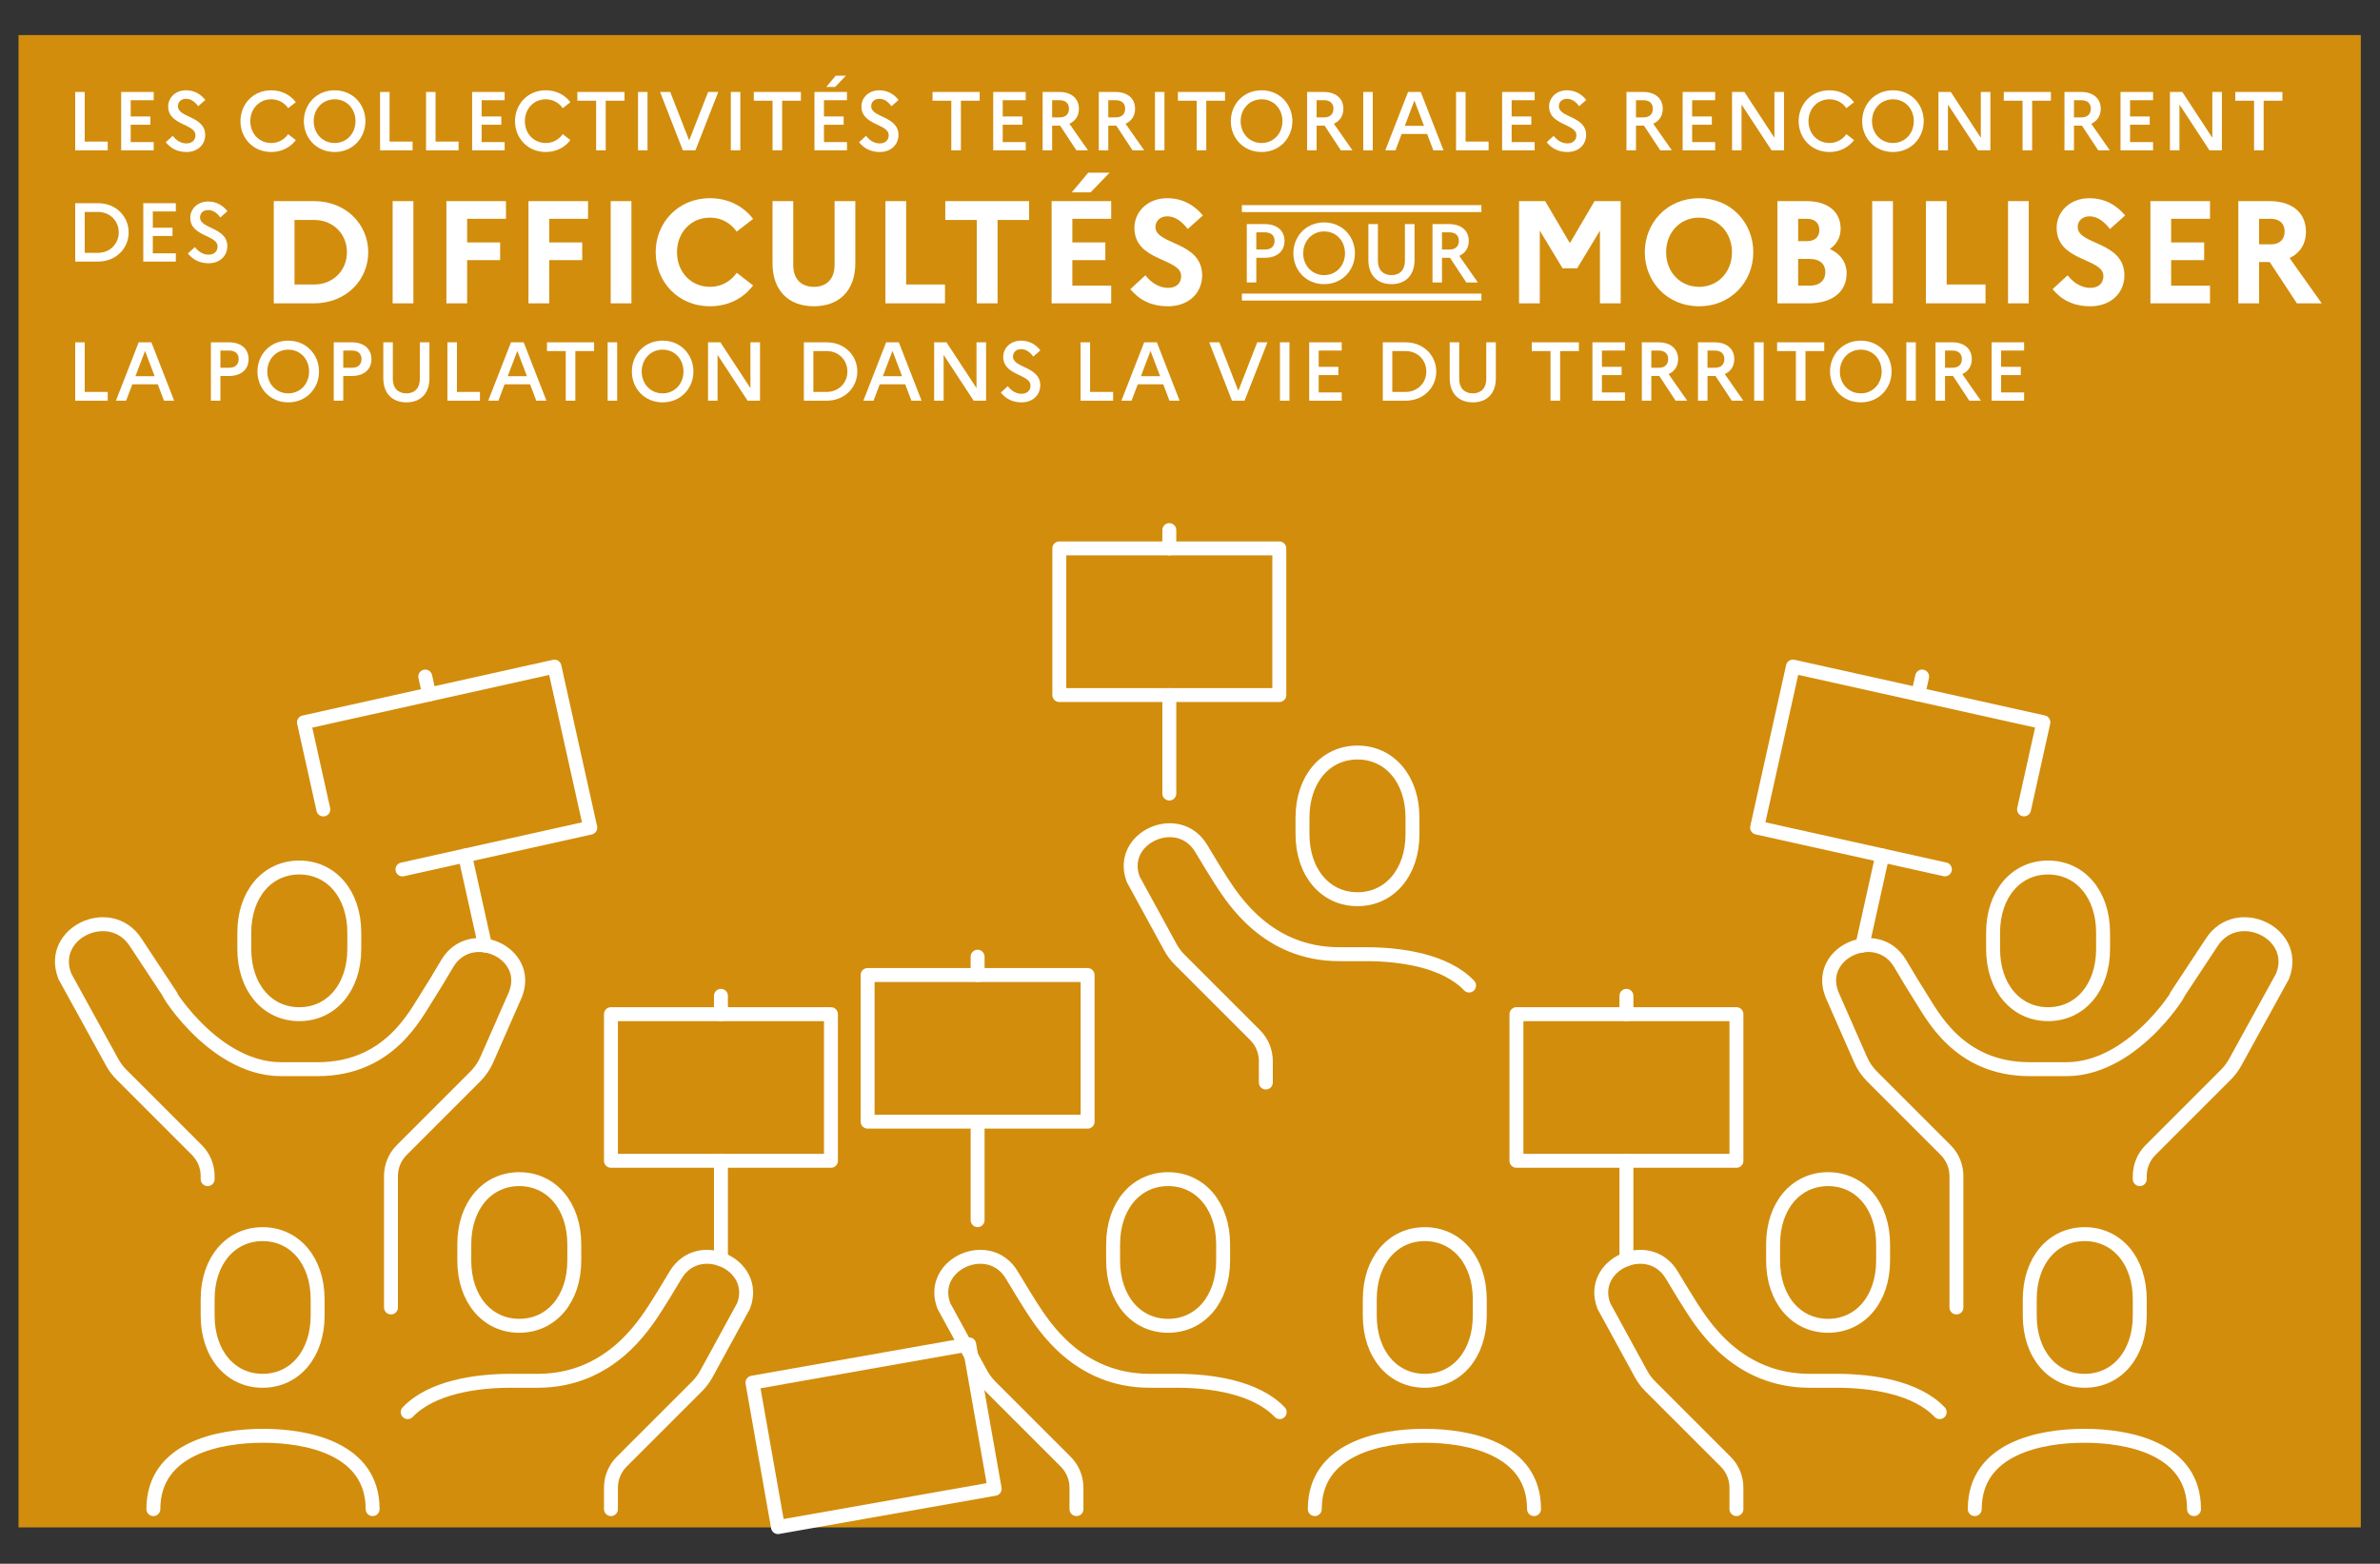 <?xml version="1.0" encoding="UTF-8" standalone="no"?>
<!DOCTYPE svg PUBLIC "-//W3C//DTD SVG 1.1//EN" "http://www.w3.org/Graphics/SVG/1.1/DTD/svg11.dtd">
<svg width="100%" height="100%" viewBox="0 0 1426 937" version="1.1" xmlns="http://www.w3.org/2000/svg" xmlns:xlink="http://www.w3.org/1999/xlink" xml:space="preserve" xmlns:serif="http://www.serif.com/" style="fill-rule:evenodd;clip-rule:evenodd;">
    <rect x="0" y="0" width="1426" height="937" fill="#333333" stroke="none"/>
    <g id="Plan-de-travail1" serif:id="Plan de travail1" transform="matrix(1,0,0,1,-262.979,-1615.73)">
        <rect x="262.979" y="1615.73" width="1425.05" height="936.653" style="fill:none;"/>
        <clipPath id="_clip1">
            <rect x="262.979" y="1615.73" width="1425.05" height="936.653"/>
        </clipPath>
        <g clip-path="url(#_clip1)">
            <g transform="matrix(4.167,0,0,4.167,11.04,3.017)">
                <g id="Calque-1" serif:id="Calque 1">
                    <g>
                        <g transform="matrix(0.684,0,0,3.586,19.954,-1006.13)">
                            <rect x="63.115" y="389.903" width="492.385" height="59.843" style="fill:rgb(210,141,13);"/>
                        </g>
                        <g transform="matrix(1,0,0,1,71.273,408.64)">
                            <path d="M0,-8.396L1.367,-8.396L1.367,-1.26L4.677,-1.26L4.677,0L0,0L0,-8.396Z" style="fill:white;fill-rule:nonzero;"/>
                        </g>
                        <g transform="matrix(1,0,0,1,77.885,408.64)">
                            <path d="M0,-8.396L4.677,-8.396L4.677,-7.209L1.367,-7.209L1.367,-4.87L4.198,-4.87L4.198,-3.682L1.367,-3.682L1.367,-1.188L4.677,-1.188L4.677,0L0,0L0,-8.396Z" style="fill:white;fill-rule:nonzero;"/>
                        </g>
                        <g transform="matrix(1,0,0,1,85.301,402.331)">
                            <path d="M0,4.221C0.54,4.929 1.224,5.313 1.967,5.313C2.783,5.313 3.262,4.832 3.262,4.137C3.262,2.458 -0.66,2.734 -0.66,-0.001C-0.66,-1.259 0.384,-2.327 1.895,-2.327C3.106,-2.327 4.018,-1.776 4.678,-0.936L3.658,-0.037C3.167,-0.709 2.591,-1.104 1.907,-1.104C1.2,-1.104 0.744,-0.648 0.744,-0.037C0.744,1.643 4.666,1.355 4.666,4.114C4.642,5.588 3.49,6.548 1.991,6.548C0.672,6.548 -0.264,6.044 -1.007,5.145L0,4.221Z" style="fill:white;fill-rule:nonzero;"/>
                        </g>
                        <g transform="matrix(1,0,0,1,101.894,402.571)">
                            <path d="M0,3.741L1.103,4.593C0.324,5.625 -0.912,6.308 -2.435,6.308C-5.073,6.308 -6.86,4.269 -6.86,1.871C-6.86,-0.529 -5.073,-2.567 -2.435,-2.567C-0.912,-2.567 0.324,-1.883 1.103,-0.852L0,-0C-0.528,-0.756 -1.379,-1.272 -2.435,-1.272C-4.186,-1.272 -5.445,0.119 -5.445,1.871C-5.445,3.634 -4.186,5.012 -2.435,5.012C-1.379,5.012 -0.528,4.497 0,3.741" style="fill:white;fill-rule:nonzero;"/>
                        </g>
                        <g transform="matrix(1,0,0,1,111.577,404.442)">
                            <path d="M0,0C0,-1.764 -1.247,-3.143 -2.998,-3.143C-4.75,-3.143 -6.009,-1.752 -6.009,0C-6.009,1.763 -4.75,3.142 -2.998,3.142C-1.247,3.142 0,1.751 0,0M1.427,0C1.427,2.398 -0.372,4.437 -2.998,4.437C-5.637,4.437 -7.424,2.398 -7.424,0C-7.424,-2.399 -5.637,-4.437 -2.998,-4.437C-0.372,-4.437 1.427,-2.399 1.427,0" style="fill:white;fill-rule:nonzero;"/>
                        </g>
                        <g transform="matrix(1,0,0,1,115.109,408.64)">
                            <path d="M0,-8.396L1.367,-8.396L1.367,-1.26L4.677,-1.26L4.677,0L0,0L0,-8.396Z" style="fill:white;fill-rule:nonzero;"/>
                        </g>
                        <g transform="matrix(1,0,0,1,121.721,408.64)">
                            <path d="M0,-8.396L1.367,-8.396L1.367,-1.26L4.677,-1.26L4.677,0L0,0L0,-8.396Z" style="fill:white;fill-rule:nonzero;"/>
                        </g>
                        <g transform="matrix(1,0,0,1,128.345,408.64)">
                            <path d="M0,-8.396L4.677,-8.396L4.677,-7.209L1.367,-7.209L1.367,-4.87L4.198,-4.87L4.198,-3.682L1.367,-3.682L1.367,-1.188L4.677,-1.188L4.677,0L0,0L0,-8.396Z" style="fill:white;fill-rule:nonzero;"/>
                        </g>
                        <g transform="matrix(1,0,0,1,141.373,402.571)">
                            <path d="M0,3.741L1.104,4.593C0.324,5.625 -0.912,6.308 -2.435,6.308C-5.073,6.308 -6.86,4.269 -6.86,1.871C-6.86,-0.529 -5.073,-2.567 -2.435,-2.567C-0.912,-2.567 0.324,-1.883 1.104,-0.852L0,-0C-0.528,-0.756 -1.379,-1.272 -2.435,-1.272C-4.186,-1.272 -5.445,0.119 -5.445,1.871C-5.445,3.634 -4.186,5.012 -2.435,5.012C-1.379,5.012 -0.528,4.497 0,3.741" style="fill:white;fill-rule:nonzero;"/>
                        </g>
                        <g transform="matrix(1,0,0,1,143.477,408.64)">
                            <path d="M0,-8.396L6.776,-8.396L6.776,-7.136L4.078,-7.136L4.078,0L2.698,0L2.698,-7.136L0,-7.136L0,-8.396Z" style="fill:white;fill-rule:nonzero;"/>
                        </g>
                        <g transform="matrix(1,0,0,1,-5.68434e-14,-33.006)">
                            <rect x="152.201" y="433.25" width="1.367" height="8.396" style="fill:white;"/>
                        </g>
                        <g transform="matrix(1,0,0,1,156.832,408.64)">
                            <path d="M0,-8.396L2.723,-1.427L5.445,-8.396L6.908,-8.396L3.622,0L1.811,0L-1.463,-8.396L0,-8.396Z" style="fill:white;fill-rule:nonzero;"/>
                        </g>
                        <g transform="matrix(1,0,0,1,-5.68434e-14,-33.006)">
                            <rect x="165.544" y="433.25" width="1.367" height="8.396" style="fill:white;"/>
                        </g>
                        <g transform="matrix(1,0,0,1,168.845,408.64)">
                            <path d="M0,-8.396L6.776,-8.396L6.776,-7.136L4.078,-7.136L4.078,0L2.698,0L2.698,-7.136L0,-7.136L0,-8.396Z" style="fill:white;fill-rule:nonzero;"/>
                        </g>
                        <g transform="matrix(1,0,0,1,179.271,407.02)">
                            <path d="M0,-7.496L1.355,-9.115L2.818,-9.115L1.271,-7.496L0,-7.496ZM-1.703,-6.776L2.974,-6.776L2.974,-5.589L-0.336,-5.589L-0.336,-3.25L2.495,-3.25L2.495,-2.062L-0.336,-2.062L-0.336,0.432L2.974,0.432L2.974,1.619L-1.703,1.619L-1.703,-6.776Z" style="fill:white;fill-rule:nonzero;"/>
                        </g>
                        <g transform="matrix(1,0,0,1,184.984,402.331)">
                            <path d="M0,4.221C0.54,4.929 1.224,5.313 1.967,5.313C2.783,5.313 3.262,4.832 3.262,4.137C3.262,2.458 -0.66,2.734 -0.66,-0.001C-0.66,-1.259 0.384,-2.327 1.895,-2.327C3.106,-2.327 4.018,-1.776 4.678,-0.936L3.658,-0.037C3.167,-0.709 2.591,-1.104 1.907,-1.104C1.2,-1.104 0.744,-0.648 0.744,-0.037C0.744,1.643 4.666,1.355 4.666,4.114C4.642,5.588 3.49,6.548 1.991,6.548C0.672,6.548 -0.264,6.044 -1.007,5.145L0,4.221Z" style="fill:white;fill-rule:nonzero;"/>
                        </g>
                        <g transform="matrix(1,0,0,1,194.548,408.64)">
                            <path d="M0,-8.396L6.776,-8.396L6.776,-7.136L4.078,-7.136L4.078,0L2.698,0L2.698,-7.136L0,-7.136L0,-8.396Z" style="fill:white;fill-rule:nonzero;"/>
                        </g>
                        <g transform="matrix(1,0,0,1,203.272,408.64)">
                            <path d="M0,-8.396L4.677,-8.396L4.677,-7.209L1.367,-7.209L1.367,-4.87L4.198,-4.87L4.198,-3.682L1.367,-3.682L1.367,-1.188L4.677,-1.188L4.677,0L0,0L0,-8.396Z" style="fill:white;fill-rule:nonzero;"/>
                        </g>
                        <g transform="matrix(1,0,0,1,211.743,407.452)">
                            <path d="M0,-6.021L0,-3.55L1.079,-3.55C1.931,-3.55 2.423,-4.006 2.423,-4.81C2.423,-5.565 1.931,-6.021 1.079,-6.021L0,-6.021ZM-1.367,-7.208L1.007,-7.208C2.771,-7.208 3.85,-6.273 3.85,-4.786C3.85,-3.778 3.346,-3.023 2.482,-2.639L5.157,1.187L3.49,1.187L1.151,-2.363L0,-2.363L0,1.187L-1.367,1.187L-1.367,-7.208Z" style="fill:white;fill-rule:nonzero;"/>
                        </g>
                        <g transform="matrix(1,0,0,1,219.819,407.452)">
                            <path d="M0,-6.021L0,-3.55L1.079,-3.55C1.931,-3.55 2.423,-4.006 2.423,-4.81C2.423,-5.565 1.931,-6.021 1.079,-6.021L0,-6.021ZM-1.367,-7.208L1.007,-7.208C2.771,-7.208 3.85,-6.273 3.85,-4.786C3.85,-3.778 3.346,-3.023 2.482,-2.639L5.157,1.187L3.49,1.187L1.151,-2.363L0,-2.363L0,1.187L-1.367,1.187L-1.367,-7.208Z" style="fill:white;fill-rule:nonzero;"/>
                        </g>
                        <g transform="matrix(1,0,0,1,-5.68434e-14,-33.006)">
                            <rect x="226.528" y="433.25" width="1.367" height="8.396" style="fill:white;"/>
                        </g>
                        <g transform="matrix(1,0,0,1,229.828,408.64)">
                            <path d="M0,-8.396L6.776,-8.396L6.776,-7.136L4.078,-7.136L4.078,0L2.698,0L2.698,-7.136L0,-7.136L0,-8.396Z" style="fill:white;fill-rule:nonzero;"/>
                        </g>
                        <g transform="matrix(1,0,0,1,244.859,404.442)">
                            <path d="M0,0C0,-1.764 -1.247,-3.143 -2.998,-3.143C-4.75,-3.143 -6.009,-1.752 -6.009,0C-6.009,1.763 -4.75,3.142 -2.998,3.142C-1.247,3.142 0,1.751 0,0M1.427,0C1.427,2.398 -0.372,4.437 -2.998,4.437C-5.637,4.437 -7.424,2.398 -7.424,0C-7.424,-2.399 -5.637,-4.437 -2.998,-4.437C-0.372,-4.437 1.427,-2.399 1.427,0" style="fill:white;fill-rule:nonzero;"/>
                        </g>
                        <g transform="matrix(1,0,0,1,249.77,407.452)">
                            <path d="M0,-6.021L0,-3.55L1.08,-3.55C1.931,-3.55 2.422,-4.006 2.422,-4.81C2.422,-5.565 1.931,-6.021 1.08,-6.021L0,-6.021ZM-1.367,-7.208L1.007,-7.208C2.771,-7.208 3.85,-6.273 3.85,-4.786C3.85,-3.778 3.346,-3.023 2.482,-2.639L5.157,1.187L3.49,1.187L1.151,-2.363L0,-2.363L0,1.187L-1.367,1.187L-1.367,-7.208Z" style="fill:white;fill-rule:nonzero;"/>
                        </g>
                        <g transform="matrix(1,0,0,1,-5.68434e-14,-33.006)">
                            <rect x="256.479" y="433.25" width="1.367" height="8.396" style="fill:white;"/>
                        </g>
                        <g transform="matrix(1,0,0,1,265.212,403.77)">
                            <path d="M0,1.343L-1.379,-2.291L-2.758,1.343L0,1.343ZM-2.291,-3.526L-0.468,-3.526L2.807,4.869L1.343,4.869L0.456,2.519L-3.214,2.519L-4.102,4.869L-5.565,4.869L-2.291,-3.526Z" style="fill:white;fill-rule:nonzero;"/>
                        </g>
                        <g transform="matrix(1,0,0,1,269.823,408.64)">
                            <path d="M0,-8.396L1.367,-8.396L1.367,-1.26L4.677,-1.26L4.677,0L0,0L0,-8.396Z" style="fill:white;fill-rule:nonzero;"/>
                        </g>
                        <g transform="matrix(1,0,0,1,276.447,408.64)">
                            <path d="M0,-8.396L4.677,-8.396L4.677,-7.209L1.367,-7.209L1.367,-4.87L4.198,-4.87L4.198,-3.682L1.367,-3.682L1.367,-1.188L4.677,-1.188L4.677,0L0,0L0,-8.396Z" style="fill:white;fill-rule:nonzero;"/>
                        </g>
                        <g transform="matrix(1,0,0,1,283.862,402.331)">
                            <path d="M0,4.221C0.54,4.929 1.224,5.313 1.967,5.313C2.783,5.313 3.262,4.832 3.262,4.137C3.262,2.458 -0.66,2.734 -0.66,-0.001C-0.66,-1.259 0.384,-2.327 1.895,-2.327C3.106,-2.327 4.018,-1.776 4.678,-0.936L3.658,-0.037C3.167,-0.709 2.591,-1.104 1.907,-1.104C1.2,-1.104 0.744,-0.648 0.744,-0.037C0.744,1.643 4.666,1.355 4.666,4.114C4.642,5.588 3.49,6.548 1.991,6.548C0.672,6.548 -0.264,6.044 -1.007,5.145L0,4.221Z" style="fill:white;fill-rule:nonzero;"/>
                        </g>
                        <g transform="matrix(1,0,0,1,295.694,407.452)">
                            <path d="M0,-6.021L0,-3.55L1.079,-3.55C1.931,-3.55 2.423,-4.006 2.423,-4.81C2.423,-5.565 1.931,-6.021 1.079,-6.021L0,-6.021ZM-1.367,-7.208L1.007,-7.208C2.771,-7.208 3.849,-6.273 3.849,-4.786C3.849,-3.778 3.346,-3.023 2.482,-2.639L5.157,1.187L3.49,1.187L1.151,-2.363L0,-2.363L0,1.187L-1.367,1.187L-1.367,-7.208Z" style="fill:white;fill-rule:nonzero;"/>
                        </g>
                        <g transform="matrix(1,0,0,1,302.402,408.64)">
                            <path d="M0,-8.396L4.678,-8.396L4.678,-7.209L1.367,-7.209L1.367,-4.87L4.198,-4.87L4.198,-3.682L1.367,-3.682L1.367,-1.188L4.678,-1.188L4.678,0L0,0L0,-8.396Z" style="fill:white;fill-rule:nonzero;"/>
                        </g>
                        <g transform="matrix(1,0,0,1,309.507,408.64)">
                            <path d="M0,-8.396L1.774,-8.396L6.092,-1.811L6.092,-8.396L7.472,-8.396L7.472,0L5.685,0L1.367,-6.584L1.367,0L0,0L0,-8.396Z" style="fill:white;fill-rule:nonzero;"/>
                        </g>
                        <g transform="matrix(1,0,0,1,325.943,402.571)">
                            <path d="M0,3.741L1.103,4.593C0.323,5.625 -0.912,6.308 -2.435,6.308C-5.073,6.308 -6.86,4.269 -6.86,1.871C-6.86,-0.529 -5.073,-2.567 -2.435,-2.567C-0.912,-2.567 0.323,-1.883 1.103,-0.852L0,-0C-0.528,-0.756 -1.38,-1.272 -2.435,-1.272C-4.187,-1.272 -5.445,0.119 -5.445,1.871C-5.445,3.634 -4.187,5.012 -2.435,5.012C-1.38,5.012 -0.528,4.497 0,3.741" style="fill:white;fill-rule:nonzero;"/>
                        </g>
                        <g transform="matrix(1,0,0,1,335.639,404.442)">
                            <path d="M0,0C0,-1.764 -1.247,-3.143 -2.998,-3.143C-4.75,-3.143 -6.009,-1.752 -6.009,0C-6.009,1.763 -4.75,3.142 -2.998,3.142C-1.247,3.142 0,1.751 0,0M1.427,0C1.427,2.398 -0.372,4.437 -2.998,4.437C-5.637,4.437 -7.424,2.398 -7.424,0C-7.424,-2.399 -5.637,-4.437 -2.998,-4.437C-0.372,-4.437 1.427,-2.399 1.427,0" style="fill:white;fill-rule:nonzero;"/>
                        </g>
                        <g transform="matrix(1,0,0,1,339.183,408.64)">
                            <path d="M0,-8.396L1.774,-8.396L6.092,-1.811L6.092,-8.396L7.472,-8.396L7.472,0L5.685,0L1.367,-6.584L1.367,0L0,0L0,-8.396Z" style="fill:white;fill-rule:nonzero;"/>
                        </g>
                        <g transform="matrix(1,0,0,1,348.579,408.64)">
                            <path d="M0,-8.396L6.775,-8.396L6.775,-7.136L4.077,-7.136L4.077,0L2.698,0L2.698,-7.136L0,-7.136L0,-8.396Z" style="fill:white;fill-rule:nonzero;"/>
                        </g>
                        <g transform="matrix(1,0,0,1,358.67,407.452)">
                            <path d="M0,-6.021L0,-3.55L1.079,-3.55C1.931,-3.55 2.422,-4.006 2.422,-4.81C2.422,-5.565 1.931,-6.021 1.079,-6.021L0,-6.021ZM-1.367,-7.208L1.007,-7.208C2.77,-7.208 3.85,-6.273 3.85,-4.786C3.85,-3.778 3.346,-3.023 2.482,-2.639L5.156,1.187L3.489,1.187L1.15,-2.363L0,-2.363L0,1.187L-1.367,1.187L-1.367,-7.208Z" style="fill:white;fill-rule:nonzero;"/>
                        </g>
                        <g transform="matrix(1,0,0,1,365.365,408.64)">
                            <path d="M0,-8.396L4.678,-8.396L4.678,-7.209L1.367,-7.209L1.367,-4.87L4.198,-4.87L4.198,-3.682L1.367,-3.682L1.367,-1.188L4.678,-1.188L4.678,0L0,0L0,-8.396Z" style="fill:white;fill-rule:nonzero;"/>
                        </g>
                        <g transform="matrix(1,0,0,1,372.47,408.64)">
                            <path d="M0,-8.396L1.775,-8.396L6.093,-1.811L6.093,-8.396L7.473,-8.396L7.473,0L5.686,0L1.367,-6.584L1.367,0L0,0L0,-8.396Z" style="fill:white;fill-rule:nonzero;"/>
                        </g>
                        <g transform="matrix(1,0,0,1,381.866,408.64)">
                            <path d="M0,-8.396L6.776,-8.396L6.776,-7.136L4.078,-7.136L4.078,0L2.699,0L2.699,-7.136L0,-7.136L0,-8.396Z" style="fill:white;fill-rule:nonzero;"/>
                        </g>
                        <g transform="matrix(1,0,0,1,72.641,423.375)">
                            <path d="M0,-5.876L0,0L1.907,0C3.646,0 4.893,-1.306 4.893,-2.938C4.893,-4.581 3.646,-5.876 1.907,-5.876L0,-5.876ZM-1.367,-7.136L1.895,-7.136C4.534,-7.136 6.32,-5.205 6.32,-2.938C6.32,-0.67 4.534,1.26 1.895,1.26L-1.367,1.26L-1.367,-7.136Z" style="fill:white;fill-rule:nonzero;"/>
                        </g>
                        <g transform="matrix(1,0,0,1,81.065,424.635)">
                            <path d="M0,-8.396L4.677,-8.396L4.677,-7.209L1.367,-7.209L1.367,-4.87L4.198,-4.87L4.198,-3.682L1.367,-3.682L1.367,-1.188L4.677,-1.188L4.677,0L0,0L0,-8.396Z" style="fill:white;fill-rule:nonzero;"/>
                        </g>
                        <g transform="matrix(1,0,0,1,88.481,418.326)">
                            <path d="M0,4.222C0.54,4.93 1.224,5.314 1.967,5.314C2.783,5.314 3.262,4.833 3.262,4.138C3.262,2.459 -0.66,2.734 -0.66,0C-0.66,-1.259 0.384,-2.327 1.895,-2.327C3.106,-2.327 4.018,-1.776 4.678,-0.936L3.658,-0.036C3.167,-0.708 2.591,-1.104 1.907,-1.104C1.2,-1.104 0.744,-0.648 0.744,-0.036C0.744,1.643 4.666,1.355 4.666,4.115C4.642,5.589 3.49,6.549 1.991,6.549C0.672,6.549 -0.264,6.045 -1.007,5.146L0,4.222Z" style="fill:white;fill-rule:nonzero;"/>
                        </g>
                        <g transform="matrix(1,0,0,1,102.806,427.931)">
                            <path d="M0,-9.28L0,-0L2.834,-0C5.564,-0 7.538,-2.036 7.538,-4.64C7.538,-7.264 5.564,-9.28 2.834,-9.28L0,-9.28ZM-2.981,-11.989L2.792,-11.989C7.454,-11.989 10.603,-8.608 10.603,-4.64C10.603,-0.672 7.454,2.709 2.792,2.709L-2.981,2.709L-2.981,-11.989Z" style="fill:white;fill-rule:nonzero;"/>
                        </g>
                        <g transform="matrix(1,0,0,1,-5.68434e-14,4.692)">
                            <rect x="116.918" y="411.25" width="2.981" height="14.698" style="fill:white;"/>
                        </g>
                        <g transform="matrix(1,0,0,1,124.646,430.64)">
                            <path d="M0,-14.698L8.566,-14.698L8.566,-12.157L2.981,-12.157L2.981,-8.757L7.727,-8.757L7.727,-6.215L2.981,-6.215L2.981,0L0,0L0,-14.698Z" style="fill:white;fill-rule:nonzero;"/>
                        </g>
                        <g transform="matrix(1,0,0,1,136.448,430.64)">
                            <path d="M0,-14.698L8.566,-14.698L8.566,-12.157L2.981,-12.157L2.981,-8.757L7.727,-8.757L7.727,-6.215L2.981,-6.215L2.981,0L0,0L0,-14.698Z" style="fill:white;fill-rule:nonzero;"/>
                        </g>
                        <g transform="matrix(1,0,0,1,-5.68434e-14,4.692)">
                            <rect x="148.271" y="411.25" width="2.981" height="14.698" style="fill:white;"/>
                        </g>
                        <g transform="matrix(1,0,0,1,166.392,420.331)">
                            <path d="M0,5.92L2.352,7.727C1.008,9.553 -1.176,10.729 -3.842,10.729C-8.482,10.729 -11.653,7.159 -11.653,2.96C-11.653,-1.24 -8.482,-4.809 -3.842,-4.809C-1.176,-4.809 1.008,-3.612 2.352,-1.828L0,0C-0.84,-1.198 -2.163,-2.016 -3.842,-2.016C-6.614,-2.016 -8.587,0.146 -8.587,2.96C-8.587,5.774 -6.614,7.936 -3.842,7.936C-2.163,7.936 -0.84,7.117 0,5.92" style="fill:white;fill-rule:nonzero;"/>
                        </g>
                        <g transform="matrix(1,0,0,1,180.462,431.06)">
                            <path d="M0,-15.118L2.981,-15.118L2.981,-6.173C2.981,-2.31 0.714,0 -2.981,0C-6.656,0 -8.923,-2.31 -8.923,-6.173L-8.923,-15.118L-5.942,-15.118L-5.942,-5.921C-5.942,-3.948 -4.829,-2.793 -2.96,-2.793C-1.134,-2.793 0,-3.948 0,-5.921L0,-15.118Z" style="fill:white;fill-rule:nonzero;"/>
                        </g>
                        <g transform="matrix(1,0,0,1,187.771,430.64)">
                            <path d="M0,-14.698L2.981,-14.698L2.981,-2.709L8.566,-2.709L8.566,0L0,0L0,-14.698Z" style="fill:white;fill-rule:nonzero;"/>
                        </g>
                        <g transform="matrix(1,0,0,1,196.381,430.64)">
                            <path d="M0,-14.698L12.052,-14.698L12.052,-11.989L7.517,-11.989L7.517,0L4.535,0L4.535,-11.989L0,-11.989L0,-14.698Z" style="fill:white;fill-rule:nonzero;"/>
                        </g>
                        <g transform="matrix(1,0,0,1,214.566,427.806)">
                            <path d="M0,-13.124L2.373,-15.958L5.438,-15.958L2.708,-13.124L0,-13.124ZM-2.897,-11.864L5.669,-11.864L5.669,-9.323L0.084,-9.323L0.084,-5.923L4.829,-5.923L4.829,-3.381L0.084,-3.381L0.084,0.293L5.669,0.293L5.669,2.834L-2.897,2.834L-2.897,-11.864Z" style="fill:white;fill-rule:nonzero;"/>
                        </g>
                        <g transform="matrix(1,0,0,1,225.151,419.974)">
                            <path d="M0,6.635C0.882,7.769 2.058,8.441 3.254,8.441C4.43,8.441 5.144,7.811 5.144,6.74C5.144,4.115 -1.575,4.703 -1.575,-0.19C-1.575,-2.52 0.336,-4.451 3.128,-4.451C5.333,-4.451 7.034,-3.465 8.272,-1.974L6.089,-0.022C5.228,-1.134 4.262,-1.848 3.149,-1.848C2.121,-1.848 1.449,-1.176 1.449,-0.315C1.449,2.31 8.167,1.701 8.167,6.677C8.125,9.406 5.984,11.086 3.296,11.086C0.819,11.086 -0.861,10.184 -2.163,8.629L0,6.635Z" style="fill:white;fill-rule:nonzero;"/>
                        </g>
                        <g transform="matrix(1,0,0,1,241.101,426.452)">
                            <path d="M0,-6.021L0,-3.55L1.271,-3.55C2.123,-3.55 2.626,-4.006 2.626,-4.81C2.626,-5.565 2.123,-6.021 1.271,-6.021L0,-6.021ZM-1.367,-7.208L1.211,-7.208C2.974,-7.208 4.054,-6.273 4.054,-4.786C4.054,-3.298 2.974,-2.362 1.211,-2.362L0,-2.362L0,1.187L-1.367,1.187L-1.367,-7.208Z" style="fill:white;fill-rule:nonzero;"/>
                        </g>
                        <g transform="matrix(1,0,0,1,253.854,423.442)">
                            <path d="M0,0.001C0,-1.763 -1.247,-3.142 -2.998,-3.142C-4.75,-3.142 -6.009,-1.751 -6.009,0.001C-6.009,1.764 -4.75,3.143 -2.998,3.143C-1.247,3.143 0,1.752 0,0.001M1.427,0.001C1.427,2.399 -0.372,4.438 -2.998,4.438C-5.637,4.438 -7.424,2.399 -7.424,0.001C-7.424,-2.399 -5.637,-4.437 -2.998,-4.437C-0.372,-4.437 1.427,-2.399 1.427,0.001" style="fill:white;fill-rule:nonzero;"/>
                        </g>
                        <g transform="matrix(1,0,0,1,262.471,427.88)">
                            <path d="M0,-8.636L1.379,-8.636L1.379,-3.454C1.379,-1.283 0.096,0 -1.931,0C-3.958,0 -5.253,-1.283 -5.253,-3.454L-5.253,-8.636L-3.886,-8.636L-3.886,-3.358C-3.886,-2.039 -3.13,-1.296 -1.931,-1.296C-0.756,-1.296 0,-2.039 0,-3.358L0,-8.636Z" style="fill:white;fill-rule:nonzero;"/>
                        </g>
                        <g transform="matrix(1,0,0,1,267.801,426.452)">
                            <path d="M0,-6.021L0,-3.55L1.08,-3.55C1.931,-3.55 2.422,-4.006 2.422,-4.81C2.422,-5.565 1.931,-6.021 1.08,-6.021L0,-6.021ZM-1.367,-7.208L1.007,-7.208C2.771,-7.208 3.85,-6.273 3.85,-4.786C3.85,-3.777 3.346,-3.022 2.482,-2.639L5.157,1.187L3.49,1.187L1.151,-2.362L0,-2.362L0,1.187L-1.367,1.187L-1.367,-7.208Z" style="fill:white;fill-rule:nonzero;"/>
                        </g>
                        <g transform="matrix(1,0,0,1,278.881,430.64)">
                            <path d="M0,-14.698L3.758,-14.698L7.307,-8.651L10.855,-14.698L14.613,-14.698L14.613,0L11.632,0L11.632,-10.457L8.356,-5.039L6.257,-5.039L2.981,-10.457L2.981,0L0,0L0,-14.698Z" style="fill:white;fill-rule:nonzero;"/>
                        </g>
                        <g transform="matrix(1,0,0,1,309.496,423.291)">
                            <path d="M0,0C0,-2.814 -1.974,-4.976 -4.724,-4.976C-7.495,-4.976 -9.469,-2.814 -9.469,0C-9.469,2.813 -7.495,4.976 -4.724,4.976C-1.974,4.976 0,2.813 0,0M3.065,0C3.065,4.199 -0.104,7.769 -4.724,7.769C-9.364,7.769 -12.534,4.199 -12.534,0C-12.534,-4.2 -9.364,-7.769 -4.724,-7.769C-0.104,-7.769 3.065,-4.2 3.065,0" style="fill:white;fill-rule:nonzero;"/>
                        </g>
                        <g transform="matrix(1,0,0,1,319.011,422.325)">
                            <path d="M0,1.932L0,5.774L1.68,5.774C3.065,5.774 3.905,5.039 3.905,3.822C3.905,2.604 3.065,1.932 1.68,1.932L0,1.932ZM0,-3.842L0,-0.63L1.26,-0.63C2.394,-0.63 3.044,-1.197 3.044,-2.246C3.044,-3.234 2.394,-3.842 1.26,-3.842L0,-3.842ZM-2.981,-6.383L1.196,-6.383C4.262,-6.383 6.109,-4.871 6.109,-2.394C6.109,-1.218 5.563,-0.189 4.556,0.504C6.109,1.198 6.971,2.457 6.971,3.99C6.971,6.677 4.892,8.315 1.512,8.315L-2.981,8.315L-2.981,-6.383Z" style="fill:white;fill-rule:nonzero;"/>
                        </g>
                        <g transform="matrix(1,0,0,1,-5.68434e-14,4.692)">
                            <rect x="329.658" y="411.25" width="2.981" height="14.698" style="fill:white;"/>
                        </g>
                        <g transform="matrix(1,0,0,1,337.386,430.64)">
                            <path d="M0,-14.698L2.981,-14.698L2.981,-2.709L8.566,-2.709L8.566,0L0,0L0,-14.698Z" style="fill:white;fill-rule:nonzero;"/>
                        </g>
                        <g transform="matrix(1,0,0,1,-5.68434e-14,4.692)">
                            <rect x="349.187" y="411.25" width="2.981" height="14.698" style="fill:white;"/>
                        </g>
                        <g transform="matrix(1,0,0,1,357.756,419.974)">
                            <path d="M0,6.635C0.882,7.769 2.058,8.441 3.254,8.441C4.43,8.441 5.144,7.811 5.144,6.74C5.144,4.115 -1.575,4.703 -1.575,-0.19C-1.575,-2.52 0.336,-4.451 3.128,-4.451C5.333,-4.451 7.033,-3.465 8.272,-1.974L6.089,-0.022C5.228,-1.134 4.262,-1.848 3.149,-1.848C2.12,-1.848 1.448,-1.176 1.448,-0.315C1.448,2.31 8.167,1.701 8.167,6.677C8.125,9.406 5.983,11.086 3.296,11.086C0.818,11.086 -0.861,10.184 -2.163,8.629L0,6.635Z" style="fill:white;fill-rule:nonzero;"/>
                        </g>
                        <g transform="matrix(1,0,0,1,369.663,430.64)">
                            <path d="M0,-14.698L8.566,-14.698L8.566,-12.157L2.98,-12.157L2.98,-8.757L7.727,-8.757L7.727,-6.215L2.98,-6.215L2.98,-2.541L8.566,-2.541L8.566,0L0,0L0,-14.698Z" style="fill:white;fill-rule:nonzero;"/>
                        </g>
                        <g transform="matrix(1,0,0,1,385.286,428.099)">
                            <path d="M0,-9.616L0,-5.942L1.68,-5.942C2.939,-5.942 3.674,-6.614 3.674,-7.811C3.674,-8.924 2.939,-9.616 1.68,-9.616L0,-9.616ZM-2.982,-12.157L1.512,-12.157C4.744,-12.157 6.739,-10.499 6.739,-7.768C6.739,-6.004 5.879,-4.682 4.388,-3.968L9.007,2.541L5.437,2.541L1.532,-3.401L0,-3.401L0,2.541L-2.982,2.541L-2.982,-12.157Z" style="fill:white;fill-rule:nonzero;"/>
                        </g>
                        <g transform="matrix(1,0,0,1,71.273,444.64)">
                            <path d="M0,-8.396L1.367,-8.396L1.367,-1.26L4.677,-1.26L4.677,0L0,0L0,-8.396Z" style="fill:white;fill-rule:nonzero;"/>
                        </g>
                        <g transform="matrix(1,0,0,1,82.695,439.77)">
                            <path d="M0,1.343L-1.379,-2.291L-2.758,1.343L0,1.343ZM-2.291,-3.526L-0.468,-3.526L2.807,4.869L1.343,4.869L0.456,2.519L-3.214,2.519L-4.102,4.869L-5.565,4.869L-2.291,-3.526Z" style="fill:white;fill-rule:nonzero;"/>
                        </g>
                        <g transform="matrix(1,0,0,1,92.152,443.453)">
                            <path d="M0,-6.021L0,-3.55L1.271,-3.55C2.123,-3.55 2.626,-4.006 2.626,-4.81C2.626,-5.565 2.123,-6.021 1.271,-6.021L0,-6.021ZM-1.367,-7.208L1.211,-7.208C2.974,-7.208 4.054,-6.273 4.054,-4.786C4.054,-3.298 2.974,-2.363 1.211,-2.363L0,-2.363L0,1.187L-1.367,1.187L-1.367,-7.208Z" style="fill:white;fill-rule:nonzero;"/>
                        </g>
                        <g transform="matrix(1,0,0,1,104.905,440.443)">
                            <path d="M0,0C0,-1.764 -1.247,-3.143 -2.998,-3.143C-4.75,-3.143 -6.009,-1.752 -6.009,0C-6.009,1.763 -4.75,3.142 -2.998,3.142C-1.247,3.142 0,1.751 0,0M1.427,0C1.427,2.398 -0.372,4.437 -2.998,4.437C-5.637,4.437 -7.424,2.398 -7.424,0C-7.424,-2.399 -5.637,-4.437 -2.998,-4.437C-0.372,-4.437 1.427,-2.399 1.427,0" style="fill:white;fill-rule:nonzero;"/>
                        </g>
                        <g transform="matrix(1,0,0,1,109.816,443.453)">
                            <path d="M0,-6.021L0,-3.55L1.271,-3.55C2.123,-3.55 2.626,-4.006 2.626,-4.81C2.626,-5.565 2.123,-6.021 1.271,-6.021L0,-6.021ZM-1.367,-7.208L1.211,-7.208C2.974,-7.208 4.054,-6.273 4.054,-4.786C4.054,-3.298 2.974,-2.363 1.211,-2.363L0,-2.363L0,1.187L-1.367,1.187L-1.367,-7.208Z" style="fill:white;fill-rule:nonzero;"/>
                        </g>
                        <g transform="matrix(1,0,0,1,120.83,444.88)">
                            <path d="M0,-8.636L1.379,-8.636L1.379,-3.454C1.379,-1.283 0.096,0 -1.931,0C-3.958,0 -5.253,-1.283 -5.253,-3.454L-5.253,-8.636L-3.886,-8.636L-3.886,-3.359C-3.886,-2.039 -3.13,-1.296 -1.931,-1.296C-0.756,-1.296 0,-2.039 0,-3.359L0,-8.636Z" style="fill:white;fill-rule:nonzero;"/>
                        </g>
                        <g transform="matrix(1,0,0,1,124.793,444.64)">
                            <path d="M0,-8.396L1.367,-8.396L1.367,-1.26L4.677,-1.26L4.677,0L0,0L0,-8.396Z" style="fill:white;fill-rule:nonzero;"/>
                        </g>
                        <g transform="matrix(1,0,0,1,136.226,439.77)">
                            <path d="M0,1.343L-1.379,-2.291L-2.758,1.343L0,1.343ZM-2.291,-3.526L-0.468,-3.526L2.807,4.869L1.343,4.869L0.456,2.519L-3.214,2.519L-4.102,4.869L-5.565,4.869L-2.291,-3.526Z" style="fill:white;fill-rule:nonzero;"/>
                        </g>
                        <g transform="matrix(1,0,0,1,139.109,444.64)">
                            <path d="M0,-8.396L6.776,-8.396L6.776,-7.136L4.078,-7.136L4.078,0L2.698,0L2.698,-7.136L0,-7.136L0,-8.396Z" style="fill:white;fill-rule:nonzero;"/>
                        </g>
                        <g transform="matrix(1,0,0,1,-5.68434e-14,38.994)">
                            <rect x="147.833" y="397.25" width="1.367" height="8.396" style="fill:white;"/>
                        </g>
                        <g transform="matrix(1,0,0,1,158.737,440.443)">
                            <path d="M0,0C0,-1.764 -1.247,-3.143 -2.998,-3.143C-4.75,-3.143 -6.009,-1.752 -6.009,0C-6.009,1.763 -4.75,3.142 -2.998,3.142C-1.247,3.142 0,1.751 0,0M1.427,0C1.427,2.398 -0.372,4.437 -2.998,4.437C-5.637,4.437 -7.424,2.398 -7.424,0C-7.424,-2.399 -5.637,-4.437 -2.998,-4.437C-0.372,-4.437 1.427,-2.399 1.427,0" style="fill:white;fill-rule:nonzero;"/>
                        </g>
                        <g transform="matrix(1,0,0,1,162.269,444.64)">
                            <path d="M0,-8.396L1.775,-8.396L6.092,-1.811L6.092,-8.396L7.472,-8.396L7.472,0L5.685,0L1.367,-6.584L1.367,0L0,0L0,-8.396Z" style="fill:white;fill-rule:nonzero;"/>
                        </g>
                        <g transform="matrix(1,0,0,1,177.412,443.38)">
                            <path d="M0,-5.876L0,0L1.907,0C3.646,0 4.893,-1.307 4.893,-2.938C4.893,-4.581 3.646,-5.876 1.907,-5.876L0,-5.876ZM-1.367,-7.136L1.895,-7.136C4.533,-7.136 6.32,-5.205 6.32,-2.938C6.32,-0.671 4.533,1.26 1.895,1.26L-1.367,1.26L-1.367,-7.136Z" style="fill:white;fill-rule:nonzero;"/>
                        </g>
                        <g transform="matrix(1,0,0,1,190.165,439.77)">
                            <path d="M0,1.343L-1.379,-2.291L-2.758,1.343L0,1.343ZM-2.291,-3.526L-0.468,-3.526L2.807,4.869L1.343,4.869L0.456,2.519L-3.214,2.519L-4.102,4.869L-5.565,4.869L-2.291,-3.526Z" style="fill:white;fill-rule:nonzero;"/>
                        </g>
                        <g transform="matrix(1,0,0,1,194.776,444.64)">
                            <path d="M0,-8.396L1.775,-8.396L6.092,-1.811L6.092,-8.396L7.472,-8.396L7.472,0L5.685,0L1.367,-6.584L1.367,0L0,0L0,-8.396Z" style="fill:white;fill-rule:nonzero;"/>
                        </g>
                        <g transform="matrix(1,0,0,1,205.372,438.332)">
                            <path d="M0,4.221C0.54,4.929 1.224,5.313 1.967,5.313C2.783,5.313 3.262,4.832 3.262,4.137C3.262,2.458 -0.66,2.734 -0.66,-0.001C-0.66,-1.259 0.384,-2.327 1.895,-2.327C3.106,-2.327 4.018,-1.776 4.678,-0.936L3.658,-0.037C3.167,-0.709 2.591,-1.104 1.907,-1.104C1.2,-1.104 0.744,-0.648 0.744,-0.037C0.744,1.643 4.666,1.355 4.666,4.114C4.642,5.588 3.49,6.548 1.991,6.548C0.672,6.548 -0.264,6.044 -1.007,5.145L0,4.221Z" style="fill:white;fill-rule:nonzero;"/>
                        </g>
                        <g transform="matrix(1,0,0,1,215.836,444.64)">
                            <path d="M0,-8.396L1.367,-8.396L1.367,-1.26L4.677,-1.26L4.677,0L0,0L0,-8.396Z" style="fill:white;fill-rule:nonzero;"/>
                        </g>
                        <g transform="matrix(1,0,0,1,227.269,439.77)">
                            <path d="M0,1.343L-1.379,-2.291L-2.758,1.343L0,1.343ZM-2.291,-3.526L-0.468,-3.526L2.807,4.869L1.343,4.869L0.456,2.519L-3.214,2.519L-4.102,4.869L-5.565,4.869L-2.291,-3.526Z" style="fill:white;fill-rule:nonzero;"/>
                        </g>
                        <g transform="matrix(1,0,0,1,235.791,444.64)">
                            <path d="M0,-8.396L2.723,-1.427L5.445,-8.396L6.908,-8.396L3.622,0L1.811,0L-1.463,-8.396L0,-8.396Z" style="fill:white;fill-rule:nonzero;"/>
                        </g>
                        <g transform="matrix(1,0,0,1,-5.68434e-14,38.994)">
                            <rect x="244.503" y="397.25" width="1.367" height="8.396" style="fill:white;"/>
                        </g>
                        <g transform="matrix(1,0,0,1,248.704,444.64)">
                            <path d="M0,-8.396L4.677,-8.396L4.677,-7.209L1.367,-7.209L1.367,-4.87L4.198,-4.87L4.198,-3.682L1.367,-3.682L1.367,-1.188L4.677,-1.188L4.677,0L0,0L0,-8.396Z" style="fill:white;fill-rule:nonzero;"/>
                        </g>
                        <g transform="matrix(1,0,0,1,260.654,443.38)">
                            <path d="M0,-5.876L0,0L1.907,0C3.646,0 4.893,-1.307 4.893,-2.938C4.893,-4.581 3.646,-5.876 1.907,-5.876L0,-5.876ZM-1.367,-7.136L1.895,-7.136C4.534,-7.136 6.32,-5.205 6.32,-2.938C6.32,-0.671 4.534,1.26 1.895,1.26L-1.367,1.26L-1.367,-7.136Z" style="fill:white;fill-rule:nonzero;"/>
                        </g>
                        <g transform="matrix(1,0,0,1,274.165,444.88)">
                            <path d="M0,-8.636L1.379,-8.636L1.379,-3.454C1.379,-1.283 0.096,0 -1.931,0C-3.958,0 -5.253,-1.283 -5.253,-3.454L-5.253,-8.636L-3.886,-8.636L-3.886,-3.359C-3.886,-2.039 -3.13,-1.296 -1.931,-1.296C-0.756,-1.296 0,-2.039 0,-3.359L0,-8.636Z" style="fill:white;fill-rule:nonzero;"/>
                        </g>
                        <g transform="matrix(1,0,0,1,280.707,444.64)">
                            <path d="M0,-8.396L6.776,-8.396L6.776,-7.136L4.078,-7.136L4.078,0L2.698,0L2.698,-7.136L0,-7.136L0,-8.396Z" style="fill:white;fill-rule:nonzero;"/>
                        </g>
                        <g transform="matrix(1,0,0,1,289.431,444.64)">
                            <path d="M0,-8.396L4.677,-8.396L4.677,-7.209L1.367,-7.209L1.367,-4.87L4.198,-4.87L4.198,-3.682L1.367,-3.682L1.367,-1.188L4.677,-1.188L4.677,0L0,0L0,-8.396Z" style="fill:white;fill-rule:nonzero;"/>
                        </g>
                        <g transform="matrix(1,0,0,1,297.902,443.453)">
                            <path d="M0,-6.021L0,-3.55L1.079,-3.55C1.93,-3.55 2.422,-4.006 2.422,-4.81C2.422,-5.565 1.93,-6.021 1.079,-6.021L0,-6.021ZM-1.367,-7.208L1.007,-7.208C2.77,-7.208 3.849,-6.273 3.849,-4.786C3.849,-3.778 3.346,-3.023 2.482,-2.639L5.157,1.187L3.49,1.187L1.151,-2.363L0,-2.363L0,1.187L-1.367,1.187L-1.367,-7.208Z" style="fill:white;fill-rule:nonzero;"/>
                        </g>
                        <g transform="matrix(1,0,0,1,305.977,443.453)">
                            <path d="M0,-6.021L0,-3.55L1.079,-3.55C1.931,-3.55 2.423,-4.006 2.423,-4.81C2.423,-5.565 1.931,-6.021 1.079,-6.021L0,-6.021ZM-1.367,-7.208L1.008,-7.208C2.771,-7.208 3.85,-6.273 3.85,-4.786C3.85,-3.778 3.347,-3.023 2.482,-2.639L5.157,1.187L3.49,1.187L1.151,-2.363L0,-2.363L0,1.187L-1.367,1.187L-1.367,-7.208Z" style="fill:white;fill-rule:nonzero;"/>
                        </g>
                        <g transform="matrix(1,0,0,1,-5.68434e-14,38.994)">
                            <rect x="312.687" y="397.25" width="1.367" height="8.396" style="fill:white;"/>
                        </g>
                        <g transform="matrix(1,0,0,1,315.987,444.64)">
                            <path d="M0,-8.396L6.775,-8.396L6.775,-7.136L4.077,-7.136L4.077,0L2.698,0L2.698,-7.136L0,-7.136L0,-8.396Z" style="fill:white;fill-rule:nonzero;"/>
                        </g>
                        <g transform="matrix(1,0,0,1,331.019,440.443)">
                            <path d="M0,0C0,-1.764 -1.247,-3.143 -2.998,-3.143C-4.75,-3.143 -6.009,-1.752 -6.009,0C-6.009,1.763 -4.75,3.142 -2.998,3.142C-1.247,3.142 0,1.751 0,0M1.427,0C1.427,2.398 -0.372,4.437 -2.998,4.437C-5.637,4.437 -7.424,2.398 -7.424,0C-7.424,-2.399 -5.637,-4.437 -2.998,-4.437C-0.372,-4.437 1.427,-2.399 1.427,0" style="fill:white;fill-rule:nonzero;"/>
                        </g>
                        <g transform="matrix(1,0,0,1,-5.68434e-14,38.994)">
                            <rect x="334.562" y="397.25" width="1.367" height="8.396" style="fill:white;"/>
                        </g>
                        <g transform="matrix(1,0,0,1,340.129,443.453)">
                            <path d="M0,-6.021L0,-3.55L1.079,-3.55C1.931,-3.55 2.423,-4.006 2.423,-4.81C2.423,-5.565 1.931,-6.021 1.079,-6.021L0,-6.021ZM-1.367,-7.208L1.008,-7.208C2.771,-7.208 3.85,-6.273 3.85,-4.786C3.85,-3.778 3.347,-3.023 2.482,-2.639L5.157,1.187L3.49,1.187L1.151,-2.363L0,-2.363L0,1.187L-1.367,1.187L-1.367,-7.208Z" style="fill:white;fill-rule:nonzero;"/>
                        </g>
                        <g transform="matrix(1,0,0,1,346.826,444.64)">
                            <path d="M0,-8.396L4.677,-8.396L4.677,-7.209L1.367,-7.209L1.367,-4.87L4.197,-4.87L4.197,-3.682L1.367,-3.682L1.367,-1.188L4.677,-1.188L4.677,0L0,0L0,-8.396Z" style="fill:white;fill-rule:nonzero;"/>
                        </g>
                        <g transform="matrix(1,0,0,1,239.028,429.739)">
                            <path d="M0,0L34.441,0" style="fill:none;fill-rule:nonzero;stroke:white;stroke-width:1px;"/>
                        </g>
                        <g transform="matrix(1,0,0,1,239.028,417.019)">
                            <path d="M0,0L34.441,0" style="fill:none;fill-rule:nonzero;stroke:white;stroke-width:1px;"/>
                        </g>
                        <g transform="matrix(2.636,0,0,2.636,-1049.04,-582.187)">
                            <g transform="matrix(1,0,0,1,437.229,415.006)">
                                <path d="M0,8C1.748,8 3,6.548 3,4.444L3,3.556C3,1.452 1.748,0 0,0C-1.748,0 -3,1.452 -3,3.556L-3,4.444C-3,6.548 -1.748,8 0,8Z" style="fill:none;fill-rule:nonzero;stroke:white;stroke-width:0.76px;stroke-linejoin:round;stroke-miterlimit:10;"/>
                            </g>
                            <g transform="matrix(1,0,0,1,442.229,416.986)">
                                <path d="M0,22.02L0,14.848C0,14.318 0.211,13.809 0.586,13.434L4.602,9.418C4.865,9.155 5.077,8.845 5.227,8.504L6.786,4.956C6.792,4.94 6.798,4.924 6.804,4.908C7.664,2.63 4.312,1.162 3.072,3.257C2.629,4.007 2.221,4.683 2,5.02C1.344,6.02 -0.077,9.02 -4,9.02L-6,9.02C-9.923,9.02 -12.658,4.02 -12,5.02C-11.65,5.552 -12.793,3.82 -13.94,2.082C-15.314,0 -18.685,1.574 -17.804,3.908C-17.798,3.924 -17.792,3.94 -17.786,3.956L-15.206,8.646C-15.069,8.894 -14.898,9.122 -14.698,9.322L-10.586,13.434C-10.211,13.809 -10,14.318 -10,14.848L-10,15.02" style="fill:none;fill-rule:nonzero;stroke:white;stroke-width:0.76px;stroke-linecap:round;stroke-miterlimit:10;"/>
                            </g>
                            <g transform="matrix(1,0,0,1,449.229,435.006)">
                                <path d="M0,5C1.748,5 3,3.548 3,1.444L3,0.556C3,-1.548 1.748,-3 0,-3C-1.748,-3 -3,-1.548 -3,0.556L-3,1.444C-3,3.548 -1.748,5 0,5ZM-14,8C-12.252,8 -11,6.548 -11,4.444L-11,3.556C-11,1.452 -12.252,0 -14,0C-15.748,0 -17,1.452 -17,3.556L-17,4.444C-17,6.548 -15.748,8 -14,8Z" style="fill:none;fill-rule:nonzero;stroke:white;stroke-width:0.76px;stroke-linejoin:round;stroke-miterlimit:10;"/>
                            </g>
                            <g transform="matrix(1,0,0,1,429.269,435.155)">
                                <path d="M0,14.851C0,11.548 3.557,10.851 5.98,10.851C8.404,10.851 11.96,11.548 11.96,14.851M24.96,14.851L24.96,13.679C24.96,13.149 25.171,12.64 25.546,12.265L29.656,8.156C29.858,7.954 30.03,7.724 30.167,7.473L32.195,3.763C33.051,1.496 29.735,0 28.488,2.078C28.036,2.832 27.621,3.513 27.4,3.851C26.743,4.851 24.883,7.851 20.96,7.851L19.48,7.851C17.628,7.851 15.165,8.198 13.874,9.561" style="fill:none;fill-rule:nonzero;stroke:white;stroke-width:0.76px;stroke-linecap:round;stroke-miterlimit:10;"/>
                            </g>
                            <g transform="matrix(-1,0,0,1,920.458,12.122)">
                                <rect x="454.229" y="410.884" width="12" height="8" style="fill:none;stroke:white;stroke-width:0.76px;stroke-linecap:round;stroke-linejoin:round;stroke-miterlimit:10;"/>
                            </g>
                            <g transform="matrix(1,0,0,1,460.229,422.006)">
                                <path d="M0,14.372L0,9M0,0L0,1" style="fill:none;fill-rule:nonzero;stroke:white;stroke-width:0.76px;stroke-linecap:round;stroke-miterlimit:10;"/>
                            </g>
                            <g transform="matrix(-0.217,-0.976,-0.976,0.217,448.963,415.68)">
                                <path d="M6.013,9.342L10.882,9.342L10.884,-4.658L1.883,-4.659L1.882,5.838" style="fill:none;fill-rule:nonzero;stroke:white;stroke-width:0.76px;stroke-linecap:round;stroke-linejoin:round;stroke-miterlimit:10;"/>
                            </g>
                            <g transform="matrix(1,0,0,1,447.361,404.588)">
                                <path d="M0,14.671L-1.091,9.762M-3.261,0L-3.044,0.976" style="fill:none;fill-rule:nonzero;stroke:white;stroke-width:0.76px;stroke-linecap:round;stroke-miterlimit:10;"/>
                            </g>
                            <g transform="matrix(1,0,0,1,532.621,415.006)">
                                <path d="M0,8C-1.748,8 -3,6.548 -3,4.444L-3,3.556C-3,1.452 -1.748,0 0,0C1.748,0 3,1.452 3,3.556L3,4.444C3,6.548 1.748,8 0,8Z" style="fill:none;fill-rule:nonzero;stroke:white;stroke-width:0.76px;stroke-linejoin:round;stroke-miterlimit:10;"/>
                            </g>
                            <g transform="matrix(1,0,0,1,527.621,416.986)">
                                <path d="M0,22.02L0,14.848C0,14.318 -0.211,13.809 -0.586,13.434L-4.602,9.418C-4.865,9.155 -5.077,8.845 -5.227,8.504L-6.786,4.956C-6.792,4.94 -6.798,4.924 -6.804,4.908C-7.664,2.63 -4.312,1.162 -3.072,3.257C-2.629,4.007 -2.221,4.683 -2,5.02C-1.344,6.02 0.077,9.02 4,9.02L6,9.02C9.923,9.02 12.658,4.02 12,5.02C11.65,5.552 12.793,3.82 13.94,2.082C15.314,0 18.685,1.574 17.804,3.908C17.798,3.924 17.792,3.94 17.786,3.956L15.206,8.646C15.069,8.894 14.898,9.122 14.698,9.322L10.586,13.434C10.211,13.809 10,14.318 10,14.848L10,15.02" style="fill:none;fill-rule:nonzero;stroke:white;stroke-width:0.76px;stroke-linecap:round;stroke-miterlimit:10;"/>
                            </g>
                            <g transform="matrix(1,0,0,1,520.621,435.006)">
                                <path d="M0,5C-1.748,5 -3,3.548 -3,1.444L-3,0.556C-3,-1.548 -1.748,-3 0,-3C1.748,-3 3,-1.548 3,0.556L3,1.444C3,3.548 1.748,5 0,5ZM14,8C12.252,8 11,6.548 11,4.444L11,3.556C11,1.452 12.252,0 14,0C15.748,0 17,1.452 17,3.556L17,4.444C17,6.548 15.748,8 14,8Z" style="fill:none;fill-rule:nonzero;stroke:white;stroke-width:0.76px;stroke-linejoin:round;stroke-miterlimit:10;"/>
                            </g>
                            <g transform="matrix(1,0,0,1,540.581,435.155)">
                                <path d="M0,14.851C0,11.548 -3.557,10.851 -5.98,10.851C-8.404,10.851 -11.96,11.548 -11.96,14.851M-24.96,14.851L-24.96,13.679C-24.96,13.149 -25.171,12.64 -25.546,12.265L-29.656,8.156C-29.858,7.954 -30.03,7.724 -30.167,7.473L-32.195,3.763C-33.051,1.496 -29.735,0 -28.488,2.078C-28.036,2.832 -27.621,3.513 -27.4,3.851C-26.743,4.851 -24.883,7.851 -20.96,7.851L-19.48,7.851C-17.628,7.851 -15.165,8.198 -13.874,9.561" style="fill:none;fill-rule:nonzero;stroke:white;stroke-width:0.76px;stroke-linecap:round;stroke-miterlimit:10;"/>
                            </g>
                            <g transform="matrix(1,0,0,1,0,12.122)">
                                <rect x="503.621" y="410.884" width="12" height="8" style="fill:none;stroke:white;stroke-width:0.76px;stroke-linecap:round;stroke-linejoin:round;stroke-miterlimit:10;"/>
                            </g>
                            <g transform="matrix(1,0,0,1,509.621,422.006)">
                                <path d="M0,14.372L0,9M0,0L0,1" style="fill:none;fill-rule:nonzero;stroke:white;stroke-width:0.76px;stroke-linecap:round;stroke-miterlimit:10;"/>
                            </g>
                            <g transform="matrix(0.217,-0.976,-0.976,-0.217,528.227,403.474)">
                                <path d="M-7.494,-4.824L-2.625,-4.824L-2.623,9.176L-11.624,9.177L-11.625,-1.32" style="fill:none;fill-rule:nonzero;stroke:white;stroke-width:0.76px;stroke-linecap:round;stroke-linejoin:round;stroke-miterlimit:10;"/>
                            </g>
                            <g transform="matrix(1,0,0,1,522.489,404.588)">
                                <path d="M0,14.671L1.091,9.762M3.261,0L3.044,0.976" style="fill:none;fill-rule:nonzero;stroke:white;stroke-width:0.76px;stroke-linecap:round;stroke-miterlimit:10;"/>
                            </g>
                            <g transform="matrix(1,0,0,1,484.621,435.006)">
                                <path d="M0,5C-1.748,5 -3,3.548 -3,1.444L-3,0.556C-3,-1.548 -1.748,-3 0,-3C1.748,-3 3,-1.548 3,0.556L3,1.444C3,3.548 1.748,5 0,5ZM14,8C12.252,8 11,6.548 11,4.444L11,3.556C11,1.452 12.252,0 14,0C15.748,0 17,1.452 17,3.556L17,4.444C17,6.548 15.748,8 14,8Z" style="fill:none;fill-rule:nonzero;stroke:white;stroke-width:0.76px;stroke-linejoin:round;stroke-miterlimit:10;"/>
                            </g>
                            <g transform="matrix(1,0,0,1,494.951,408.734)">
                                <path d="M0,8C-1.748,8 -3,6.548 -3,4.444L-3,3.556C-3,1.452 -1.748,0 0,0C1.748,0 3,1.452 3,3.556L3,4.444C3,6.548 1.748,8 0,8Z" style="fill:none;fill-rule:nonzero;stroke:white;stroke-width:0.76px;stroke-linejoin:round;stroke-miterlimit:10;"/>
                            </g>
                            <g transform="matrix(1,0,0,1,504.581,435.155)">
                                <path d="M0,14.851C0,11.548 -3.557,10.851 -5.98,10.851C-8.404,10.851 -11.96,11.548 -11.96,14.851M-24.96,14.851L-24.96,13.679C-24.96,13.149 -25.171,12.64 -25.546,12.265L-29.656,8.156C-29.858,7.954 -30.03,7.724 -30.167,7.473L-32.195,3.763C-33.051,1.496 -29.735,0 -28.488,2.078C-28.036,2.832 -27.621,3.513 -27.4,3.851C-26.743,4.851 -24.883,7.851 -20.96,7.851L-19.48,7.851C-17.628,7.851 -15.165,8.198 -13.874,9.561" style="fill:none;fill-rule:nonzero;stroke:white;stroke-width:0.76px;stroke-linecap:round;stroke-miterlimit:10;"/>
                            </g>
                            <g transform="matrix(1,0,0,1,489.951,411.883)">
                                <path d="M0,14.851L0,13.679C0,13.149 -0.211,12.64 -0.586,12.265L-4.695,8.156C-4.897,7.954 -5.07,7.724 -5.207,7.473L-7.234,3.763C-8.091,1.496 -4.775,0 -3.528,2.078C-3.076,2.832 -2.661,3.513 -2.439,3.851C-1.783,4.851 0.077,7.851 4,7.851L5.48,7.851C7.332,7.851 9.796,8.198 11.086,9.561" style="fill:none;fill-rule:nonzero;stroke:white;stroke-width:0.76px;stroke-linecap:round;stroke-miterlimit:10;"/>
                            </g>
                            <g transform="matrix(1,0,0,1,0,7.85)">
                                <rect x="468.229" y="413.02" width="12" height="8" style="fill:none;stroke:white;stroke-width:0.76px;stroke-linecap:round;stroke-linejoin:round;stroke-miterlimit:10;"/>
                            </g>
                            <g transform="matrix(1,0,0,1,474.229,419.871)">
                                <path d="M0,14.372L0,9M0,0L0,1" style="fill:none;fill-rule:nonzero;stroke:white;stroke-width:0.76px;stroke-linecap:round;stroke-miterlimit:10;"/>
                            </g>
                            <g transform="matrix(1,0,0,1,0,-38.694)">
                                <rect x="478.686" y="436.292" width="12" height="8" style="fill:none;stroke:white;stroke-width:0.76px;stroke-linecap:round;stroke-linejoin:round;stroke-miterlimit:10;"/>
                            </g>
                            <g transform="matrix(1,0,0,1,484.686,396.599)">
                                <path d="M0,14.372L0,9M0,0L0,1" style="fill:none;fill-rule:nonzero;stroke:white;stroke-width:0.76px;stroke-linecap:round;stroke-miterlimit:10;"/>
                            </g>
                            <g transform="matrix(0.985,-0.174,-0.174,-0.985,464.284,451.817)">
                                <rect x="-0.786" y="0.981" width="12.001" height="8" style="fill:none;stroke:white;stroke-width:0.76px;stroke-linecap:round;stroke-linejoin:round;stroke-miterlimit:10;"/>
                            </g>
                        </g>
                    </g>
                </g>
            </g>
        </g>
    </g>
</svg>
